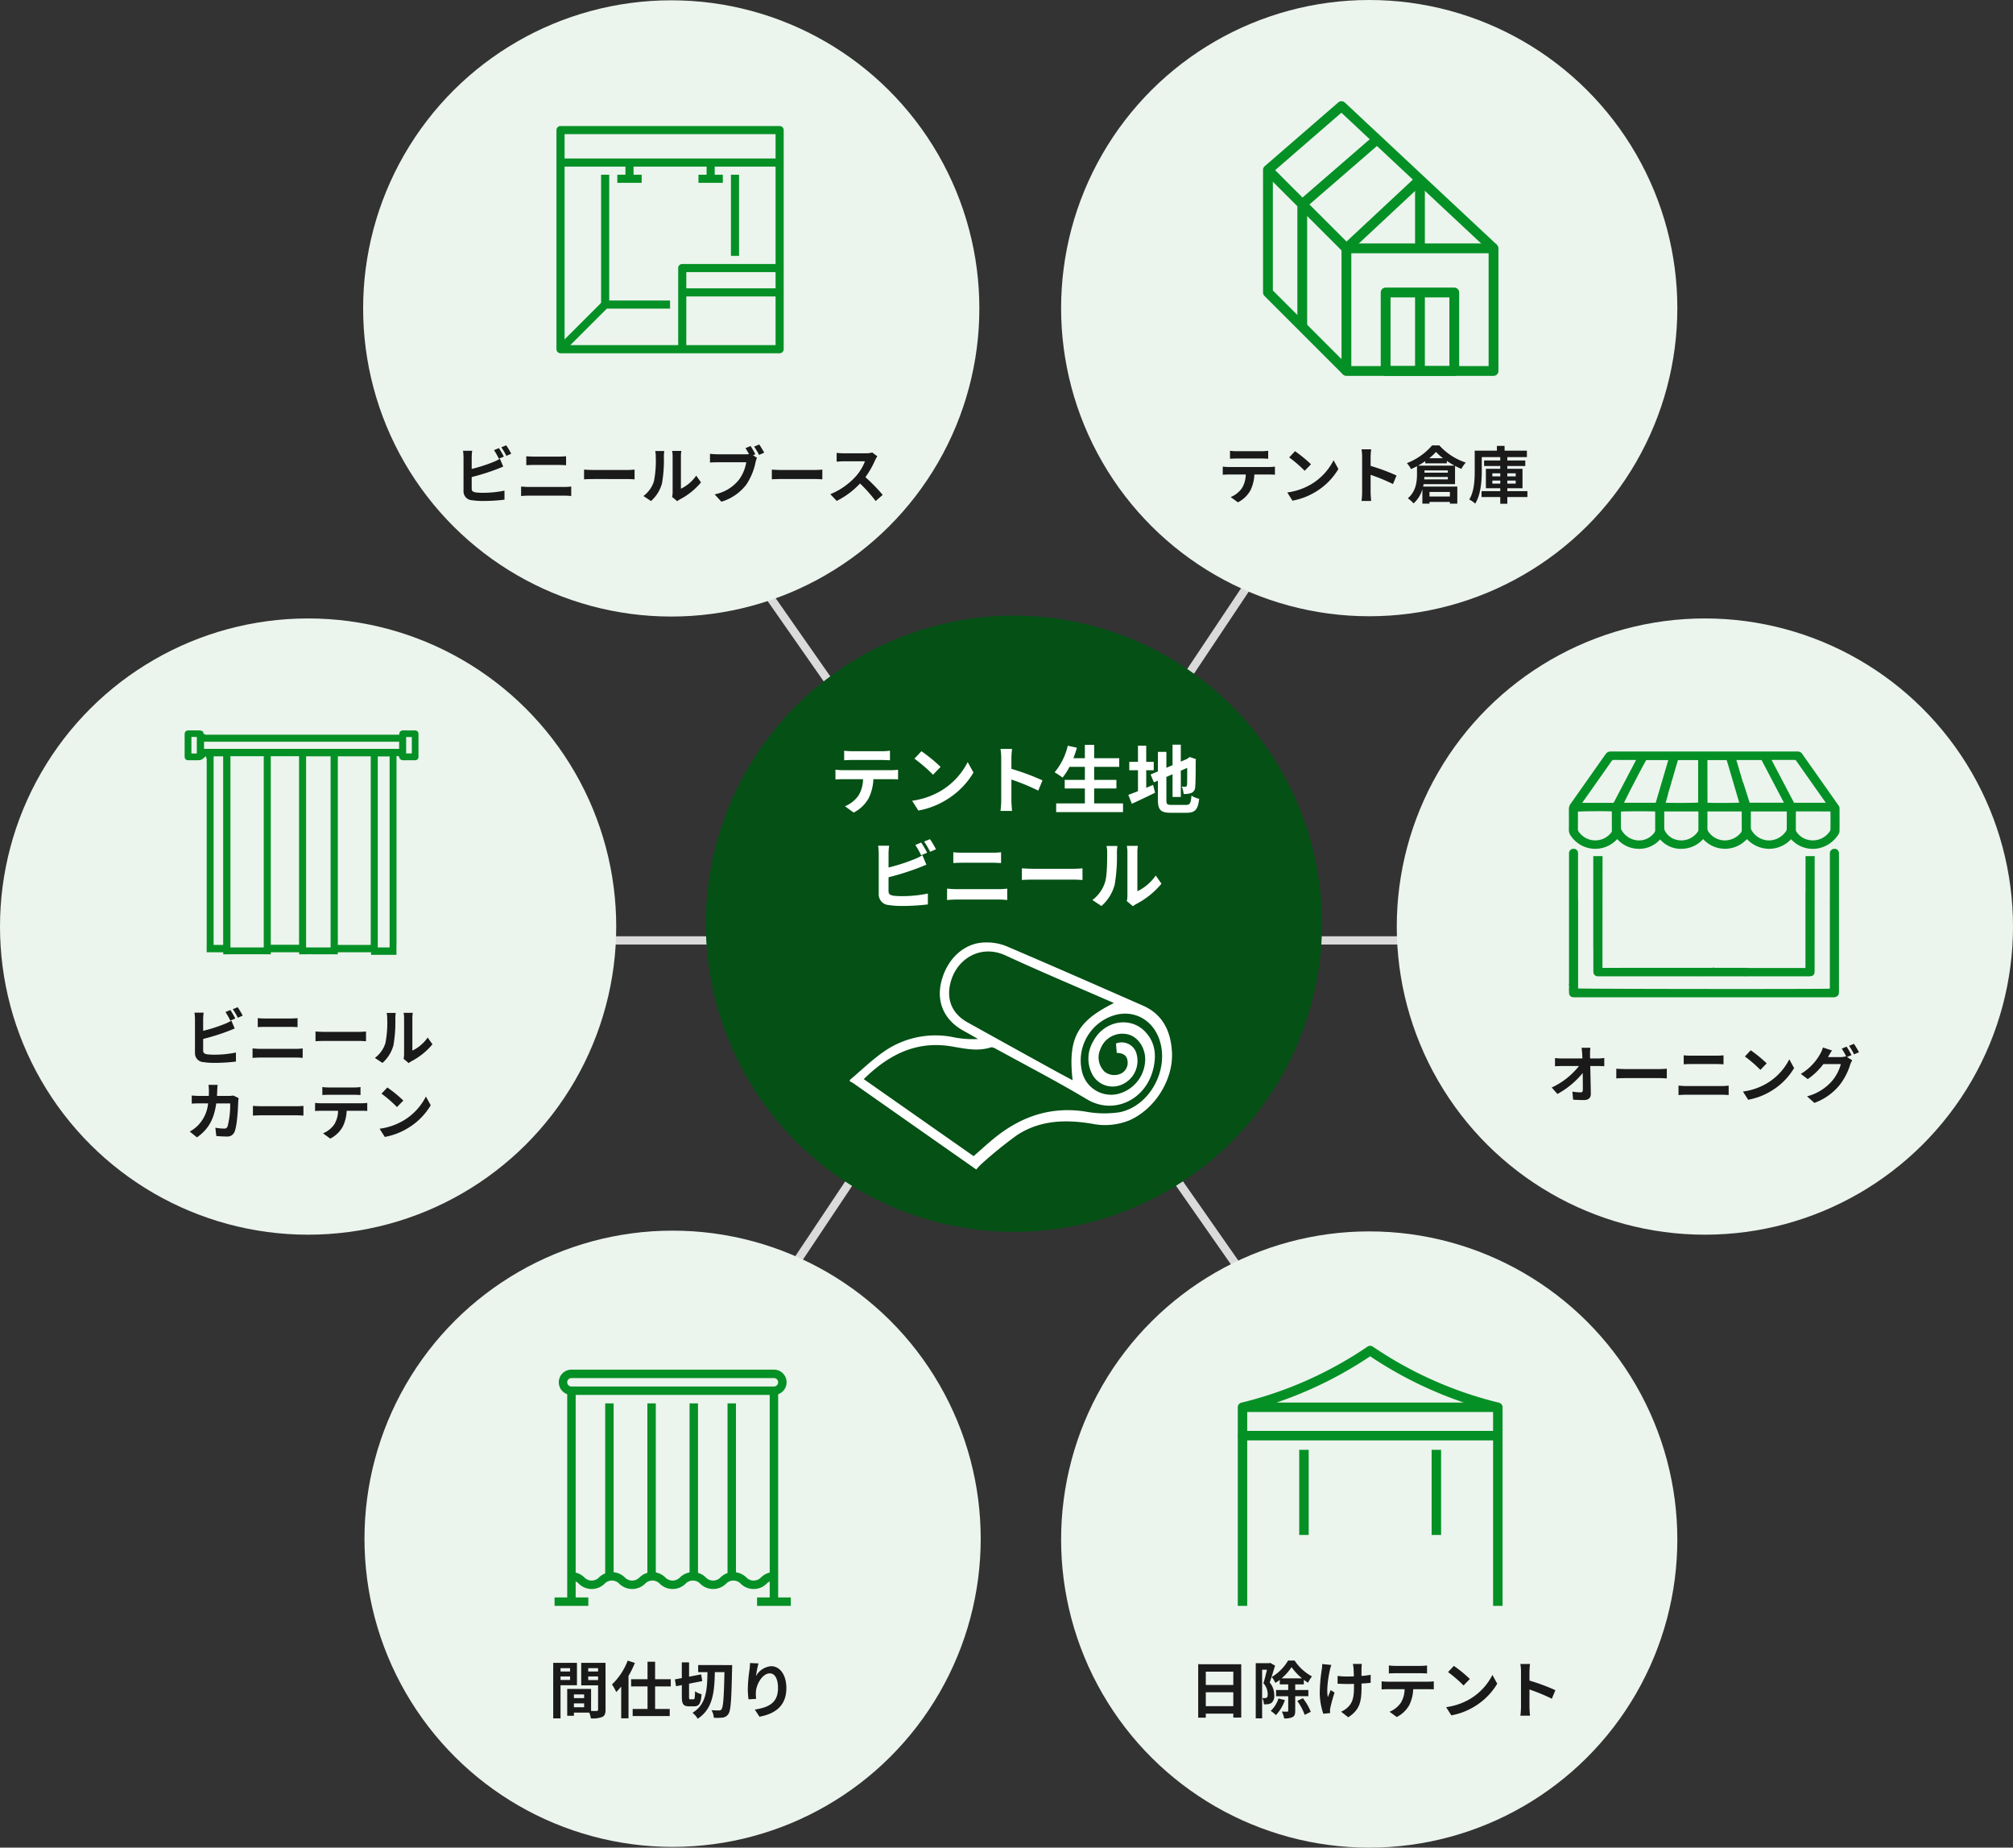 <svg xmlns="http://www.w3.org/2000/svg" width="487.24" height="447.201" viewBox="0 0 487.24 447.201">
  <rect x="0" y="0" width="487.24" height="447.201" fill="#333333" stroke="none"/>
  <g id="Group_1285" data-name="Group 1285" transform="translate(-200.311 -2478.498)">
    <g id="Group_1284" data-name="Group 1284">
      <g id="Group_1282" data-name="Group 1282" transform="translate(-4 11)">
        <line id="Line_743" data-name="Line 743" x2="206.213" transform="translate(346.5 2695.114)" fill="none" stroke="#dbdada" stroke-width="2"/>
        <line id="Line_744" data-name="Line 744" x2="120.139" y2="172" transform="translate(387.5 2607.5)" fill="none" stroke="#dbdada" stroke-width="2"/>
        <line id="Line_745" data-name="Line 745" x1="114.799" y2="172" transform="translate(392.701 2607.5)" fill="none" stroke="#dbdada" stroke-width="2"/>
      </g>
      <circle id="Ellipse_6" data-name="Ellipse 6" cx="74.578" cy="74.578" r="74.578" transform="translate(200.311 2777.34) rotate(-90)" fill="#ecf4ee"/>
      <circle id="Ellipse_11" data-name="Ellipse 11" cx="74.578" cy="74.578" r="74.578" transform="translate(538.395 2777.34) rotate(-90)" fill="#ecf4ee"/>
      <circle id="Ellipse_7" data-name="Ellipse 7" cx="74.578" cy="74.578" r="74.578" transform="translate(288.533 2925.515) rotate(-90)" fill="#ecf4ee"/>
      <circle id="Ellipse_8" data-name="Ellipse 8" cx="74.578" cy="74.578" r="74.578" transform="translate(288.206 2627.726) rotate(-90)" fill="#ecf4ee"/>
      <circle id="Ellipse_9" data-name="Ellipse 9" cx="74.578" cy="74.578" r="74.578" transform="translate(457.149 2925.698) rotate(-90)" fill="#ecf4ee"/>
      <circle id="Ellipse_10" data-name="Ellipse 10" cx="74.578" cy="74.578" r="74.578" transform="translate(457.149 2627.654) rotate(-90)" fill="#ecf4ee"/>
      <circle id="Ellipse_42" data-name="Ellipse 42" cx="74.578" cy="74.578" r="74.578" transform="translate(371.149 2776.654) rotate(-90)" fill="#045015"/>
      <path id="Path_1869" data-name="Path 1869" d="M10.65-9.63c.525,0,1.1.03,1.62.06v-1.935a11.752,11.752,0,0,1-1.62.105H4.62a11.176,11.176,0,0,1-1.59-.105V-9.57c.45-.03,1.08-.06,1.6-.06ZM2.715-7.575c-.465,0-.99-.045-1.44-.09V-5.7c.42-.03,1-.06,1.44-.06H6.84a6.446,6.446,0,0,1-.93,3.315A6.231,6.231,0,0,1,3.195-.3L4.95.975a7.2,7.2,0,0,0,3.015-2.88,9.516,9.516,0,0,0,.96-3.855H12.54c.42,0,.99.015,1.365.045v-1.95a11.542,11.542,0,0,1-1.365.09ZM18.765-11.4l-1.41,1.5A31.188,31.188,0,0,1,21.1-6.66l1.53-1.575A31.5,31.5,0,0,0,18.765-11.4ZM16.89-1.41,18.15.57a16.245,16.245,0,0,0,5.565-2.115,15.95,15.95,0,0,0,5.55-5.55L28.095-9.21a14.223,14.223,0,0,1-5.46,5.835A15.46,15.46,0,0,1,16.89-1.41ZM43.335-5.52a48.991,48.991,0,0,0-6.27-2.325v-2.2a16.312,16.312,0,0,1,.135-1.815H34.86a10.462,10.462,0,0,1,.15,1.815v8.61A16.051,16.051,0,0,1,34.86.645H37.2c-.06-.6-.135-1.65-.135-2.085V-5.685A43.326,43.326,0,0,1,42.48-3.45ZM50.28-8.46h5.235v-.585c.6.405,1.245.8,1.875,1.14H48.54c.6-.33,1.185-.7,1.74-1.08ZM51.255-9.7a12.6,12.6,0,0,0,1.635-1.53A12.346,12.346,0,0,0,54.585-9.7ZM50.1-6.75h5.655v.54H50.1Zm-.06,2.175.045-.585h5.67v.585Zm6.21,3.03v1.11H51.315v-1.11ZM57.5-3.42V-7.845c.51.27,1.035.51,1.53.72a7.568,7.568,0,0,1,1.065-1.53A14.894,14.894,0,0,1,53.7-12.8H51.945a15.509,15.509,0,0,1-6.1,4.29,7.113,7.113,0,0,1,1.005,1.44c.48-.21.96-.45,1.44-.705v1.89c0,1.77-.21,4.185-2.22,5.88A8.284,8.284,0,0,1,47.46,1.23a7.259,7.259,0,0,0,2.13-3.42V1.29h1.725V.87H56.25v.42h1.8V-2.835H49.77c.045-.2.09-.39.12-.585Zm9.03-.135V-4.29h1.92v.735Zm0-2.49h1.92v.735h-1.92Zm5.655,0v.735H70.155v-.735Zm0,2.49H70.155V-4.29H72.18ZM75.015-1.74h-4.86v-.7H73.83v-4.7H70.155v-.675H74.5V-9.15h-4.35v-.825h4.74v-1.56h-5.4V-12.69h-1.86v1.155h-5.37V-6.69c0,2.13-.09,5-1.32,6.975A5.965,5.965,0,0,1,62.37,1.29c1.38-2.145,1.6-5.595,1.6-7.98V-9.975h4.47v.825H64.53v1.335h3.915v.675h-3.48v4.7h3.48v.7h-4.53V-.3h4.53V1.32h1.71V-.3h4.86Z" transform="translate(495 2599.107)" fill="#1a1a1a"/>
      <path id="Path_1870" data-name="Path 1870" d="M10.185-9.42,10.17-10.5a12.83,12.83,0,0,1,.09-1.515H8.13c.075.525.12,1.08.15,1.515q.023.495.045,1.08H3.36a14.359,14.359,0,0,1-1.665-.1V-7.53c.525-.03,1.17-.06,1.71-.06H7.5a18.064,18.064,0,0,1-6.6,5.2L2.28-.825A20.627,20.627,0,0,0,8.4-5.895c.03,1.545.03,3.045.03,4.05,0,.435-.15.63-.525.63a12.741,12.741,0,0,1-2-.18L6.075.555c.855.06,1.7.09,2.61.09,1.14,0,1.695-.555,1.68-1.515-.03-2.025-.09-4.53-.135-6.72h1.935c.4,0,.975.03,1.455.045V-9.54a11.6,11.6,0,0,1-1.56.12ZM16.53-4.59c.555-.045,1.56-.075,2.415-.075H27c.63,0,1.4.06,1.755.075V-6.945c-.39.03-1.065.09-1.755.09H18.945c-.78,0-1.875-.045-2.415-.09ZM31.59-.555c.555-.045,1.29-.09,1.875-.09h8.61a16.294,16.294,0,0,1,1.65.09V-2.85a15.228,15.228,0,0,1-1.65.105h-8.61c-.585,0-1.29-.06-1.875-.105ZM32.85-8.01c.51-.03,1.2-.06,1.77-.06h6.195c.525,0,1.23.045,1.665.06v-2.175c-.42.045-1.065.09-1.665.09H34.6c-.51,0-1.215-.03-1.755-.09ZM49.065-11.4l-1.41,1.5a31.189,31.189,0,0,1,3.75,3.24l1.53-1.575A31.5,31.5,0,0,0,49.065-11.4ZM47.19-1.41,48.45.57a16.244,16.244,0,0,0,5.565-2.115,15.95,15.95,0,0,0,5.55-5.55L58.4-9.21a14.223,14.223,0,0,1-5.46,5.835A15.46,15.46,0,0,1,47.19-1.41Zm26.28-8.82a21.964,21.964,0,0,0-1.185-2.055l-1.185.48a17.4,17.4,0,0,1,1.1,1.935l-.105-.06a4.725,4.725,0,0,1-1.305.18H67.77l.045-.075c.18-.33.57-1.005.93-1.53l-2.2-.72a6.558,6.558,0,0,1-.675,1.575,12.834,12.834,0,0,1-4.68,4.815l1.68,1.26a16.468,16.468,0,0,0,3.78-3.63h4.23a10.611,10.611,0,0,1-2.13,4.08A12,12,0,0,1,62.7-.255l1.77,1.59A13.97,13.97,0,0,0,70.515-2.91,15.138,15.138,0,0,0,73.14-7.92a6.356,6.356,0,0,1,.495-1.065l-1.275-.78Zm-.6-2.25a14.276,14.276,0,0,1,1.2,2.07l1.2-.51a21.416,21.416,0,0,0-1.215-2.04Z" transform="translate(575 2744.107)" fill="#1a1a1a"/>
      <path id="Path_1871" data-name="Path 1871" d="M4.17-1.65V-5.01h6.66v3.36Zm6.66-8.355V-6.78H4.17v-3.225Zm-8.5-1.8V1.125H4.17V.15h6.66V1.1h1.92v-12.9Zm17.445-.33-.255.075H16.26V1.3h1.545V-10.47h1.17c-.24,1.02-.555,2.325-.855,3.27a4.015,4.015,0,0,1,1.035,2.625c0,.42-.06.72-.225.84a.777.777,0,0,1-.42.135c-.2,0-.39,0-.66-.015A3.782,3.782,0,0,1,18.24-2.1a6.413,6.413,0,0,0,.96-.03,2.142,2.142,0,0,0,.87-.315,2.2,2.2,0,0,0,.66-1.92A4.618,4.618,0,0,0,19.635-7.38c.42-1.17.915-2.805,1.3-4.08ZM21.765-3.51a7.159,7.159,0,0,1-1.875,3A10.966,10.966,0,0,1,21.15.51a10.542,10.542,0,0,0,2.175-3.63Zm.75-4.875A13.158,13.158,0,0,0,24.93-11.1a13.682,13.682,0,0,0,2.535,2.715Zm6.48,4.32v-1.5h-3.18V-6.93H27.9v-1.1c.345.255.69.5,1.02.705a8.725,8.725,0,0,1,.945-1.53,11.753,11.753,0,0,1-4.2-3.84H24.09a11.155,11.155,0,0,1-3.96,3.975A6.593,6.593,0,0,1,21-7.29a8.569,8.569,0,0,0,1.08-.735v1.1h2.04v1.365H21.18v1.5h2.94v3.51c0,.165-.06.21-.225.225-.195,0-.75,0-1.32-.015a6.159,6.159,0,0,1,.57,1.65A4.211,4.211,0,0,0,25.17.99c.51-.27.645-.735.645-1.53V-4.065ZM26.31-2.925A13.817,13.817,0,0,1,28.11.45l1.47-.735A13.27,13.27,0,0,0,27.675-3.57Zm6.03-8.925a7.782,7.782,0,0,1-.09,1.29,38.846,38.846,0,0,0-.5,5.925A16.56,16.56,0,0,0,32.61.18L34.275.015C34.26-.2,34.245-.45,34.23-.6a3.472,3.472,0,0,1,.1-.72A37.274,37.274,0,0,1,35.34-4.95L34.4-5.535c-.24.54-.5,1.26-.69,1.71-.39-1.845.135-4.95.5-6.6a11.483,11.483,0,0,1,.345-1.2ZM44.085-9.24a19.434,19.434,0,0,1-2.235.27c0-.81,0-1.575.015-1.9a7.552,7.552,0,0,1,.075-1.005H39.765a6.591,6.591,0,0,1,.165,1.02c.03.4.06,1.17.075,1.995-.57.015-1.14.03-1.68.03a15.6,15.6,0,0,1-2.25-.15v1.89c.735.03,1.65.075,2.3.075.54,0,1.11-.015,1.665-.03v.54c0,2.505-.24,3.825-1.38,5.01a5.774,5.774,0,0,1-1.74,1.185l1.725,1.35C41.6-.855,41.865-3,41.865-6.51v-.615c.84-.045,1.605-.105,2.205-.18ZM56.1-9.63c.525,0,1.1.03,1.62.06v-1.935a11.752,11.752,0,0,1-1.62.105H50.07a11.176,11.176,0,0,1-1.59-.105V-9.57c.45-.03,1.08-.06,1.6-.06ZM48.165-7.575c-.465,0-.99-.045-1.44-.09V-5.7c.42-.03,1-.06,1.44-.06H52.29a6.446,6.446,0,0,1-.93,3.315A6.231,6.231,0,0,1,48.645-.3L50.4.975a7.2,7.2,0,0,0,3.015-2.88,9.516,9.516,0,0,0,.96-3.855H57.99c.42,0,.99.015,1.365.045v-1.95a11.542,11.542,0,0,1-1.365.09ZM64.215-11.4l-1.41,1.5a31.189,31.189,0,0,1,3.75,3.24l1.53-1.575A31.5,31.5,0,0,0,64.215-11.4ZM62.34-1.41,63.6.57a16.245,16.245,0,0,0,5.565-2.115,15.95,15.95,0,0,0,5.55-5.55L73.545-9.21a14.223,14.223,0,0,1-5.46,5.835A15.46,15.46,0,0,1,62.34-1.41ZM88.785-5.52a48.991,48.991,0,0,0-6.27-2.325v-2.2a16.312,16.312,0,0,1,.135-1.815H80.31a10.461,10.461,0,0,1,.15,1.815v8.61A16.05,16.05,0,0,1,80.31.645h2.34c-.06-.6-.135-1.65-.135-2.085V-5.685A43.325,43.325,0,0,1,87.93-3.45Z" transform="translate(488 2893.107)" fill="#1a1a1a"/>
      <path id="Path_1872" data-name="Path 1872" d="M5.295-10.845v.8H2.985v-.8Zm-2.31,2.85V-8.85h2.31v.855ZM6.96-6.72v-5.415H1.215V1.3h1.77V-6.72ZM9.69-7.965V-8.85h2.385v.885Zm2.385-2.88v.8H9.69v-.8Zm-5.85,9.45v-.93H8.7v.93ZM8.7-4.5v.9H6.225v-.9Zm5.175-7.635H7.995V-6.69h4.08V-.825c0,.24-.09.33-.36.33-.195.015-.75.015-1.335,0V-5.82H4.605v6.5h1.62V-.09h3.72a6.6,6.6,0,0,1,.39,1.395A6.481,6.481,0,0,0,13.08.96c.6-.285.8-.81.8-1.77Zm5.37-.54A15.724,15.724,0,0,1,15.435-6.9,11.3,11.3,0,0,1,16.47-5.07,15.065,15.065,0,0,0,17.67-6.4V1.29h1.77V-8.985a24.251,24.251,0,0,0,1.545-3.135ZM29.67-6.435v-1.74H25.875v-4.23h-1.83v4.23H20.07v1.74h3.975v5.46h-3.6V.735h8.97V-.975h-3.54v-5.46Zm4.74,3.12c-.285,0-.315-.09-.315-.69v-3.09l3.2-.63-.27-1.62-2.925.555v-3.465H32.34v3.81l-1.68.315.285,1.65,1.4-.27V-4c0,1.83.345,2.385,1.755,2.385H35.34c1.185,0,1.62-.72,1.785-2.925a4.441,4.441,0,0,1-1.575-.72c-.045,1.59-.09,1.95-.375,1.95ZM36.3-11.6v1.71h2.25c-.06,4.23-.255,7.815-3.63,9.84a4.8,4.8,0,0,1,1.26,1.44c3.69-2.37,4.065-6.51,4.155-11.28H42.66c-.12,6.06-.3,8.46-.705,8.985a.629.629,0,0,1-.585.285c-.345,0-1.05,0-1.83-.06a4.586,4.586,0,0,1,.555,1.83A12.524,12.524,0,0,0,42.27,1.11a1.928,1.928,0,0,0,1.365-.9c.57-.825.72-3.42.87-10.89.015-.24.03-.915.03-.915Zm12.555-.495c-.015.42-.045,1.02-.12,1.56a36.024,36.024,0,0,0-.42,4.755,19.216,19.216,0,0,0,.18,2.475l1.845-.12a8.92,8.92,0,0,1-.075-1.575c.075-1.95,1.605-4.59,3.36-4.59,1.23,0,2,1.275,2,3.57,0,3.6-2.31,4.68-5.61,5.19L51.135.9c3.93-.72,6.51-2.73,6.51-6.93,0-3.27-1.6-5.295-3.675-5.295a4.592,4.592,0,0,0-3.675,2.4A24.253,24.253,0,0,1,50.9-12Z" transform="translate(333 2893.107)" fill="#1a1a1a"/>
      <path id="Path_1868" data-name="Path 1868" d="M12.27-10.095c-.285-.555-.825-1.5-1.2-2.055l-1.185.495a16.618,16.618,0,0,1,1.17,2.07ZM4.485-5.145a51.776,51.776,0,0,0,5.88-1.83c.495-.18,1.17-.465,1.755-.705l-.81-1.9a9.7,9.7,0,0,1-1.635.81A37.829,37.829,0,0,1,4.485-7.11V-9.945a11.447,11.447,0,0,1,.12-1.56H2.385a12.621,12.621,0,0,1,.12,1.56V-1.77A2.142,2.142,0,0,0,4.56.465a16.463,16.463,0,0,0,2.52.18A42.624,42.624,0,0,0,12.42.33V-1.86a25.412,25.412,0,0,1-5.22.525,14.029,14.029,0,0,1-1.74-.09c-.675-.135-.975-.3-.975-.945Zm7.17-7.2a15.9,15.9,0,0,1,1.215,2.07l1.185-.51a18.676,18.676,0,0,0-1.215-2.04ZM16.44-.555c.555-.045,1.29-.09,1.875-.09h8.61a16.294,16.294,0,0,1,1.65.09V-2.85a15.228,15.228,0,0,1-1.65.105h-8.61c-.585,0-1.29-.06-1.875-.105ZM17.7-8.01c.51-.03,1.2-.06,1.77-.06h6.195c.525,0,1.23.045,1.665.06v-2.175c-.42.045-1.065.09-1.665.09h-6.21c-.51,0-1.215-.03-1.755-.09ZM31.68-4.59c.555-.045,1.56-.075,2.415-.075H42.15c.63,0,1.395.06,1.755.075V-6.945c-.39.03-1.065.09-1.755.09H34.095c-.78,0-1.875-.045-2.415-.09ZM47.88.66a8.688,8.688,0,0,0,2.67-4.3,33.1,33.1,0,0,0,.45-6.45,9.567,9.567,0,0,1,.1-1.35H48.9a5.475,5.475,0,0,1,.135,1.365A25.848,25.848,0,0,1,48.6-4.14,7.076,7.076,0,0,1,46.05-.555ZM54.24.7a3.824,3.824,0,0,1,.66-.45,16.516,16.516,0,0,0,5.085-4.1L58.83-5.49a9.5,9.5,0,0,1-3.705,3.165V-10.17a7.617,7.617,0,0,1,.1-1.3H53a6.65,6.65,0,0,1,.12,1.29V-1.44A5.708,5.708,0,0,1,53-.33Zm18.9-11.37a19.784,19.784,0,0,0-1.155-1.98l-1.23.51c.285.435.585.96.84,1.455a6.293,6.293,0,0,1-.705.03H63.945a16.7,16.7,0,0,1-1.785-.12v2.115c.39-.03,1.095-.06,1.785-.06h6.99a9.632,9.632,0,0,1-1.77,4.23A9.858,9.858,0,0,1,63.285-.96L64.92.825a11.871,11.871,0,0,0,6.03-4.14,15.142,15.142,0,0,0,2.25-5.46,7.576,7.576,0,0,1,.33-1.035l-.945-.615Zm-.3-1.845a17.781,17.781,0,0,1,1.2,2.01l1.245-.54c-.285-.525-.825-1.44-1.2-1.98Zm4.29,7.92c.555-.045,1.56-.075,2.415-.075H87.6c.63,0,1.4.06,1.755.075V-6.945c-.39.03-1.065.09-1.755.09H79.545c-.78,0-1.875-.045-2.415-.09Zm24.3-6.495a5.415,5.415,0,0,1-1.56.195H94.59a16.758,16.758,0,0,1-1.77-.1v2.13c.315-.015,1.14-.1,1.77-.1h5.085A11.622,11.622,0,0,1,97.44-5.295a16.994,16.994,0,0,1-6.15,4.3L92.835.63a19.758,19.758,0,0,0,5.64-4.215A34.206,34.206,0,0,1,102.255.66l1.71-1.485a42.169,42.169,0,0,0-4.185-4.29,22.054,22.054,0,0,0,2.355-4.125,7.088,7.088,0,0,1,.525-.93Z" transform="translate(310 2599.107)" fill="#1a1a1a"/>
      <path id="Path_1874" data-name="Path 1874" d="M12.27-10.095c-.285-.555-.825-1.5-1.2-2.055l-1.185.495a16.618,16.618,0,0,1,1.17,2.07ZM4.485-5.145a51.776,51.776,0,0,0,5.88-1.83c.495-.18,1.17-.465,1.755-.705l-.81-1.9a9.7,9.7,0,0,1-1.635.81A37.829,37.829,0,0,1,4.485-7.11V-9.945a11.447,11.447,0,0,1,.12-1.56H2.385a12.621,12.621,0,0,1,.12,1.56V-1.77A2.142,2.142,0,0,0,4.56.465a16.463,16.463,0,0,0,2.52.18A42.624,42.624,0,0,0,12.42.33V-1.86a25.412,25.412,0,0,1-5.22.525,14.029,14.029,0,0,1-1.74-.09c-.675-.135-.975-.3-.975-.945Zm7.17-7.2a15.9,15.9,0,0,1,1.215,2.07l1.185-.51a18.676,18.676,0,0,0-1.215-2.04ZM16.44-.555c.555-.045,1.29-.09,1.875-.09h8.61a16.294,16.294,0,0,1,1.65.09V-2.85a15.228,15.228,0,0,1-1.65.105h-8.61c-.585,0-1.29-.06-1.875-.105ZM17.7-8.01c.51-.03,1.2-.06,1.77-.06h6.195c.525,0,1.23.045,1.665.06v-2.175c-.42.045-1.065.09-1.665.09h-6.21c-.51,0-1.215-.03-1.755-.09ZM31.68-4.59c.555-.045,1.56-.075,2.415-.075H42.15c.63,0,1.395.06,1.755.075V-6.945c-.39.03-1.065.09-1.755.09H34.095c-.78,0-1.875-.045-2.415-.09ZM47.88.66a8.688,8.688,0,0,0,2.67-4.3,33.1,33.1,0,0,0,.45-6.45,9.567,9.567,0,0,1,.1-1.35H48.9a5.475,5.475,0,0,1,.135,1.365A25.848,25.848,0,0,1,48.6-4.14,7.076,7.076,0,0,1,46.05-.555ZM54.24.7a3.824,3.824,0,0,1,.66-.45,16.516,16.516,0,0,0,5.085-4.1L58.83-5.49a9.5,9.5,0,0,1-3.705,3.165V-10.17a7.617,7.617,0,0,1,.1-1.3H53a6.65,6.65,0,0,1,.12,1.29V-1.44A5.708,5.708,0,0,1,53-.33ZM11.79,8.55a7.323,7.323,0,0,1-1.14.1H7.83c.03-.435.045-.885.06-1.35.015-.36.045-.99.09-1.335H5.775A11.1,11.1,0,0,1,5.88,7.35c0,.45-.015.885-.03,1.3H3.7c-.57,0-1.35-.045-1.98-.1v1.965c.645-.06,1.47-.06,1.98-.06h1.98A8.821,8.821,0,0,1,3.21,15.8a8.6,8.6,0,0,1-1.965,1.47l1.74,1.41c2.685-1.9,4.11-4.26,4.665-8.22h3.375a20.529,20.529,0,0,1-.63,5.565.8.8,0,0,1-.855.525,12.415,12.415,0,0,1-2.1-.21l.225,2.01c.735.06,1.635.12,2.49.12A1.847,1.847,0,0,0,12.09,17.31c.645-1.53.825-5.715.885-7.335a6.484,6.484,0,0,1,.1-.795Zm4.74,4.86c.555-.045,1.56-.075,2.415-.075H27c.63,0,1.4.06,1.755.075V11.055c-.39.03-1.065.09-1.755.09H18.945c-.78,0-1.875-.045-2.415-.09ZM40.95,8.37c.525,0,1.1.03,1.62.06V6.495a11.752,11.752,0,0,1-1.62.105H34.92a11.176,11.176,0,0,1-1.59-.105V8.43c.45-.03,1.08-.06,1.6-.06Zm-7.935,2.055c-.465,0-.99-.045-1.44-.09V12.3c.42-.03,1-.06,1.44-.06H37.14a6.446,6.446,0,0,1-.93,3.315A6.231,6.231,0,0,1,33.495,17.7l1.755,1.275a7.2,7.2,0,0,0,3.015-2.88,9.516,9.516,0,0,0,.96-3.855H42.84c.42,0,.99.015,1.365.045v-1.95a11.542,11.542,0,0,1-1.365.09ZM49.065,6.6l-1.41,1.5a31.189,31.189,0,0,1,3.75,3.24l1.53-1.575A31.5,31.5,0,0,0,49.065,6.6ZM47.19,16.59l1.26,1.98a16.244,16.244,0,0,0,5.565-2.115,15.95,15.95,0,0,0,5.55-5.55L58.4,8.79a14.223,14.223,0,0,1-5.46,5.835A15.46,15.46,0,0,1,47.19,16.59Z" transform="translate(245 2735.107)" fill="#1a1a1a"/>
      <g id="Group_1274" data-name="Group 1274" transform="translate(160.024 2361)">
        <path id="Path_1849" data-name="Path 1849" d="M398.8,203.049h-35.61A1.187,1.187,0,0,1,362,201.862V172.187A1.187,1.187,0,0,1,363.187,171H398.8a1.187,1.187,0,0,1,1.187,1.187v29.675A1.187,1.187,0,0,1,398.8,203.049Zm-34.423-2.374H397.61v-27.3H364.374Z" transform="translate(2.992 5.423)" fill="#059025"/>
        <path id="Path_1850" data-name="Path 1850" d="M387.805,201.366H371.187A1.187,1.187,0,0,1,370,200.179V181.187A1.187,1.187,0,0,1,371.187,180h16.618a1.187,1.187,0,0,1,1.187,1.187v18.992A1.187,1.187,0,0,1,387.805,201.366Zm-15.431-2.374h14.244V182.374H372.374Z" transform="translate(4.488 7.106)" fill="#059025"/>
        <path id="Path_1851" data-name="Path 1851" d="M365.34,208.124l-18.992-18.992a1.184,1.184,0,0,1-.348-.839V158.618a1.189,1.189,0,0,1,.41-.9l17.805-15.431a1.187,1.187,0,0,1,1.589.031l36.8,34.423-1.624,1.733-36.015-33.693-16.588,14.377V187.8l18.644,18.644Z" transform="translate(0)" fill="#059025"/>
        <path id="Path_1852" data-name="Path 1852" d="M393,172" transform="translate(8.789 5.61)" fill="#059025" stroke="#424242" stroke-linejoin="round" stroke-width="2"/>
        <rect id="Rectangle_13902" data-name="Rectangle 13902" width="24.355" height="2.374" transform="translate(365.371 176.745) rotate(-43.041)" fill="#059025"/>
        <rect id="Rectangle_13903" data-name="Rectangle 13903" width="2.374" height="26.859" transform="translate(346.348 159.457) rotate(-45)" fill="#059025"/>
        <rect id="Rectangle_13904" data-name="Rectangle 13904" width="2.374" height="18.992" transform="translate(382.797 188.293)" fill="#059025"/>
        <rect id="Rectangle_13905" data-name="Rectangle 13905" width="2.374" height="15.431" transform="translate(382.797 162.179)" fill="#059025"/>
        <path id="Path_1853" data-name="Path 1853" d="M355.374,195.247H353V165.572a1.189,1.189,0,0,1,.41-.9l17.805-15.431,1.555,1.795-17.4,15.076Z" transform="translate(1.309 1.355)" fill="#059025"/>
      </g>
      <g id="Group_1278" data-name="Group 1278" transform="translate(407.57 2184.174)">
        <g id="Group_1275" data-name="Group 1275" transform="translate(172.477 476.208)">
          <path id="Path_1854" data-name="Path 1854" d="M237.974,489.8q-3.639-5.183-7.291-10.357c-.52-.738-1.047-1.47-1.556-2.215a1.083,1.083,0,0,0-.969-.513c-.211,0-.422,0-.633,0H184.96c-.653,0-1.306.015-1.958,0a1.259,1.259,0,0,0-1.155.606q-4.2,5.987-8.424,11.957a2.021,2.021,0,0,0-.387,1.232c.013,1.651.018,3.3,0,4.953a2.1,2.1,0,0,0,.38,1.235,6.911,6.911,0,0,0,10.617,1.152c.159-.154.316-.31.5-.488a6.725,6.725,0,0,0,5.2,2.458,6.5,6.5,0,0,0,5.181-2.391,6.393,6.393,0,0,0,5.191,2.392,6.992,6.992,0,0,0,5.227-2.474c.145.17.238.294.345.4a6.7,6.7,0,0,0,5.76,2.013,6.835,6.835,0,0,0,4.063-1.977l.436-.418a7.038,7.038,0,0,0,10.635.047c.383.345.745.719,1.154,1.031a6.967,6.967,0,0,0,10.2-2.1,1.3,1.3,0,0,0,.177-.651c.014-1.824.01-3.648,0-5.472A.765.765,0,0,0,237.974,489.8Zm-31.861-5.481v-5.981h5.026a5.316,5.316,0,0,1,.218.638,1.017,1.017,0,0,0,.09.255l2.895,9.843c-1.259.1-7.328.127-8.209.025v-4.773Zm-9.614,2.832c.077-.3.163-.6.217-.919l.227-.771.017.021.386-1.294c-.012,0-.021.006-.031.008l.228-.776a.569.569,0,0,0,.053-.115c.121-.4.223-.814.349-1.216.037-.117.068-.233.093-.348l1-3.406h5.29v10.715c-.817.123-7.642.154-8.374.032C196.138,488.433,196.334,487.795,196.5,487.148Zm.681-8.82-3.174,10.793h-8.185c.069-.4,5.114-10.119,5.6-10.794Zm-13.941,17.929a5.1,5.1,0,0,1-8.147-.112,1.452,1.452,0,0,1-.327-.947c.021-1.3.008-2.607.008-3.91v-.445c.443-.135,7.332-.187,8.63-.068.013.141.031.252.031.363,0,1.495,0,2.99.011,4.485A.936.936,0,0,1,183.239,496.257Zm.727-7.478a.569.569,0,0,1-.567.373c-2.494-.012-4.988-.008-7.482-.01-.057,0-.113-.016-.269-.038.136-.215.228-.376.334-.526q3.464-4.915,6.922-9.835a.938.938,0,0,1,.893-.453c1.669.023,3.338.01,5.007.01h.57a2.533,2.533,0,0,1-.124.389Q186.609,483.734,183.966,488.779Zm9.659,7.556a4.946,4.946,0,0,1-8.34-.884.864.864,0,0,1-.1-.38c-.006-1.38,0-2.761,0-4.141a.33.33,0,0,1,.037-.105c.421-.111,8.023-.133,8.674-.019.011.159.03.326.03.494,0,1.381-.008,2.762.008,4.142A1.346,1.346,0,0,1,193.625,496.335Zm10.631-.4a5.073,5.073,0,0,1-5.761,2.057,4.459,4.459,0,0,1-2.655-2.245,1.355,1.355,0,0,1-.168-.6c-.014-1.362-.008-2.725,0-4.087a2.07,2.07,0,0,1,.048-.3h8.632c.014.164.039.328.039.492.005,1.4.01,2.8,0,4.2A.865.865,0,0,1,204.256,495.938Zm10.325.394a5.093,5.093,0,0,1-8.074-.172,1.778,1.778,0,0,1-.4-1.161c.029-1.208.01-2.416.01-3.625v-.6h8.732c.011.2.029.367.03.535,0,1.4-.007,2.8.008,4.2A1.164,1.164,0,0,1,214.581,496.331Zm1.822-7.221-1.572-4.908-.062-.007-.335-1.141c-.086-.351-.189-.7-.31-1.055l-1.081-3.677h6.545l5.657,10.788Zm9.364,6.107a1.12,1.12,0,0,1-.156.592,5.1,5.1,0,0,1-8.82-.217,1.16,1.16,0,0,1-.16-.536c-.013-1.342-.006-2.683,0-4.025a2.039,2.039,0,0,1,.038-.261h9.088c.01.143.026.254.026.364C225.778,492.5,225.782,493.857,225.767,495.218Zm-4.248-16.883c.2-.016.325-.033.449-.033,1.8,0,3.607,0,5.411-.006a.707.707,0,0,1,.669.325q3.584,5.114,7.19,10.212c.043.061.075.13.163.285h-8.227Zm14.838,16.856a1.208,1.208,0,0,1-.147.649,5.16,5.16,0,0,1-6.316,2,4.764,4.764,0,0,1-2.157-1.752,1.114,1.114,0,0,1-.217-.57c-.014-1.515,0-3.03,0-4.545a1.228,1.228,0,0,1,.048-.216h8.761c.01.206.027.392.027.579C236.364,492.622,236.369,493.906,236.356,495.191Z" transform="translate(-172.805 -476.479)" fill="#059025"/>
          <path id="Path_1855" data-name="Path 1855" d="M231.578,499.781a7.04,7.04,0,0,1-4.27-1.433,10.619,10.619,0,0,1-.812-.713l-.19-.178a7.229,7.229,0,0,1-5.283,2.311h-.043a7.376,7.376,0,0,1-5.334-2.353l-.267.256a7.148,7.148,0,0,1-10.143-.041c-.065-.065-.125-.136-.194-.218a7.089,7.089,0,0,1-5.215,2.358,6.6,6.6,0,0,1-5.2-2.275,6.751,6.751,0,0,1-5.181,2.274,6.956,6.956,0,0,1-5.2-2.355c-.113.112-.22.217-.328.321a7.139,7.139,0,0,1-10.965-1.192,2.32,2.32,0,0,1-.418-1.363c.019-1.433.02-2.959,0-4.949a2.252,2.252,0,0,1,.429-1.365q4.218-5.974,8.424-11.957a1.5,1.5,0,0,1,1.348-.7c.452.013.9.01,1.357.007l.594,0h42.787c.136,0,.272,0,.409,0a1.3,1.3,0,0,1,1.16.612c.368.538.745,1.07,1.122,1.6l1.616,2.291q3.056,4.336,6.107,8.676h0a.983.983,0,0,1,.162.544c.007,1.617.011,3.532,0,5.475a1.53,1.53,0,0,1-.213.772,7.469,7.469,0,0,1-4.992,3.483A7.143,7.143,0,0,1,231.578,499.781Zm-5.3-2.968.17.153c.123.111.244.223.364.337a10.317,10.317,0,0,0,.777.682,6.614,6.614,0,0,0,5.178,1.234,7.02,7.02,0,0,0,4.686-3.277,1.069,1.069,0,0,0,.142-.532c.015-1.941.01-3.854,0-5.469a.538.538,0,0,0-.079-.283q-3.048-4.341-6.106-8.675l-1.616-2.289c-.378-.534-.757-1.068-1.126-1.609a.849.849,0,0,0-.777-.413c-.139,0-.277,0-.416,0h-.22l-43.156,0c-.458,0-.915.006-1.373-.007a1.037,1.037,0,0,0-.961.509q-4.2,5.988-8.425,11.958a1.793,1.793,0,0,0-.345,1.1c.016,1.992.016,3.522,0,4.958a1.858,1.858,0,0,0,.342,1.1,6.682,6.682,0,0,0,10.267,1.114c.107-.1.212-.207.325-.318l.345-.339.159.184a6.463,6.463,0,0,0,5.027,2.379A6.377,6.377,0,0,0,194.462,497l.176-.2.171.205a6.122,6.122,0,0,0,4.96,2.31h.054a6.734,6.734,0,0,0,5.061-2.4l.175-.189.3.357c.073.088.132.16.2.227a6.5,6.5,0,0,0,5.572,1.948,6.569,6.569,0,0,0,3.93-1.915l.609-.583.158.179a6.923,6.923,0,0,0,5.153,2.374h.04a6.8,6.8,0,0,0,5.1-2.329ZM199.784,498.2a5.414,5.414,0,0,1-1.629-.256,4.68,4.68,0,0,1-2.788-2.354,1.571,1.571,0,0,1-.2-.7c-.012-1.184-.009-2.367-.006-3.55v-.54a1.2,1.2,0,0,1,.031-.234l.051-.295h9.037l.032.361a3.5,3.5,0,0,1,.026.358v.137c0,1.357.008,2.712,0,4.069a1.1,1.1,0,0,1-.176.61h0A5.394,5.394,0,0,1,199.784,498.2Zm-4.152-7.474a.457.457,0,0,0-.007.074v.54c0,1.182-.006,2.363.006,3.544a1.129,1.129,0,0,0,.141.49,4.239,4.239,0,0,0,2.522,2.134,4.828,4.828,0,0,0,5.508-1.974h0a.637.637,0,0,0,.089-.344c.008-1.355,0-2.709,0-4.065v-.136c0-.088-.009-.176-.018-.264Zm25.362,7.473c-.073,0-.145,0-.218,0a5.38,5.38,0,0,1-4.456-2.757,1.4,1.4,0,0,1-.19-.647c-.01-1.106-.008-2.211-.005-3.317v-.71a1.114,1.114,0,0,1,.024-.195l.047-.294h9.5l.027.338c.009.092.016.173.016.254v.653c0,1.144,0,2.288-.012,3.432h0a1.376,1.376,0,0,1-.2.718A5.486,5.486,0,0,1,220.994,498.2Zm-4.408-7.468a.265.265,0,0,0,0,.033v.709c0,1.1,0,2.208.005,3.312a.943.943,0,0,0,.13.425,4.928,4.928,0,0,0,4.078,2.527,5.026,5.026,0,0,0,4.355-2.326.9.9,0,0,0,.117-.465c.013-1.142.012-2.284.012-3.426v-.654c0-.044,0-.089-.007-.135Zm-27.053,7.466c-.157,0-.315-.007-.474-.021a5.339,5.339,0,0,1-4.247-2.888,1.087,1.087,0,0,1-.126-.485c-.006-1.319,0-2.637,0-3.955v-.188a.382.382,0,0,1,.045-.169l.045-.1.117-.061c.465-.123,8.089-.143,8.772-.022l.177.031.022.325c.01.119.02.241.02.363V492.4c0,.921,0,1.844.008,2.765a1.578,1.578,0,0,1-.358,1.036l-.18-.141.18.141A5.018,5.018,0,0,1,189.533,498.195Zm-4.391-7.436v.088c0,1.317-.005,2.634,0,3.952a.643.643,0,0,0,.074.276,4.884,4.884,0,0,0,3.884,2.644,4.562,4.562,0,0,0,4.072-1.8,1.114,1.114,0,0,0,.262-.75c-.011-.923-.01-1.847-.008-2.772v-1.372c0-.1-.007-.192-.015-.287C192.208,490.665,186.192,490.675,185.142,490.759Zm46.455,7.434a5.461,5.461,0,0,1-2.06-.412,4.989,4.989,0,0,1-2.26-1.834,1.35,1.35,0,0,1-.257-.7c-.011-1.248-.005-2.5,0-3.746l0-.8a.657.657,0,0,1,.031-.177l.064-.267h9.161l.022.4c.008.138.016.271.017.4v.6c0,1.084,0,2.169-.007,3.252a1.357,1.357,0,0,1-.187.778A5.524,5.524,0,0,1,231.6,498.193Zm-4.115-7.478,0,.791c-.006,1.246-.012,2.493,0,3.739a.883.883,0,0,0,.176.442,4.538,4.538,0,0,0,2.055,1.671,4.949,4.949,0,0,0,6.043-1.92.99.99,0,0,0,.1-.52h0c.011-1.083.009-2.165.007-3.247v-.6c0-.115-.007-.23-.014-.351Zm-17.191,7.476c-.062,0-.123,0-.185,0a5.285,5.285,0,0,1-4.054-2.164,1.989,1.989,0,0,1-.441-1.3c.021-.861.017-1.738.013-2.586q0-.516,0-1.033v-.833H214.8l.025.4c.009.126.017.242.017.358v1.349c0,.949,0,1.9.008,2.848a1.386,1.386,0,0,1-.365.979h0A5.544,5.544,0,0,1,210.29,498.192Zm-4.213-7.464v.376q0,.516,0,1.031c0,.851.008,1.731-.013,2.6a1.541,1.541,0,0,0,.351,1.02,4.832,4.832,0,0,0,3.7,1.98,5.083,5.083,0,0,0,4.015-1.821.933.933,0,0,0,.254-.675c-.01-.952-.009-1.9-.008-2.854v-1.347c0-.1-.007-.2-.015-.307Zm-27.141,7.461h-.073a5.365,5.365,0,0,1-4.226-2.176,1.667,1.667,0,0,1-.373-1.088c.016-.943.013-1.887.01-2.831l0-1.689.162-.05c.526-.16,7.485-.19,8.718-.077l.19.017.03.318a2.336,2.336,0,0,1,.019.255l0,1.625q0,1.43.008,2.859a1.156,1.156,0,0,1-.257.777h0A5.366,5.366,0,0,1,178.937,498.188Zm-4.206-7.418,0,1.322c0,.946.005,1.893-.011,2.839a1.222,1.222,0,0,0,.281.806,4.911,4.911,0,0,0,3.867,1.994h.066a4.911,4.911,0,0,0,3.853-1.888.712.712,0,0,0,.157-.489q-.008-1.431-.008-2.861l0-1.625c0-.048,0-.1-.01-.15C181.286,490.615,175.8,490.675,174.73,490.771Zm34.354-1.654c-1.506,0-2.854-.02-3.249-.065l-.2-.024-.02-11.192h5.417l.053.152c.022.063.046.125.07.187a3.212,3.212,0,0,1,.156.479.748.748,0,0,0,.069.2l2.991,10.154-.28.022C213.409,489.081,211.1,489.117,209.084,489.117Zm-2.994-.5c1.249.074,6.067.058,7.681-.024l-2.814-9.569a.952.952,0,0,1-.094-.271,2.776,2.776,0,0,0-.135-.409l-.019-.048H206.07Zm-6.914.5c-1.677,0-3.207-.025-3.531-.079l-.252-.042.241-.84c.129-.443.258-.885.372-1.33h0l.048-.184c.061-.234.124-.475.165-.717l.354-1.209.019.022.158-.528-.029,0,.351-1.174a.41.41,0,0,0,.033-.069c.052-.174.1-.349.149-.525.064-.232.128-.464.2-.694.035-.111.064-.219.088-.328l1.054-3.586h5.689v11.14l-.195.029C203.619,489.073,201.282,489.112,199.176,489.112Zm-3.2-.506c1.343.08,6.6.058,7.85-.037V478.29h-4.89l-.953,3.241c-.022.107-.055.228-.094.352-.07.224-.133.451-.2.678-.049.179-.1.357-.152.535a.739.739,0,0,1-.06.139l-.143.488.029,0-.589,1.973-.016-.02-.1.342c-.039.235-.1.487-.168.729l-.048.182c-.115.45-.245.9-.376,1.345Zm-12.846.5h-.007c-1.809-.009-3.618-.009-5.427-.009h-2.054a1.035,1.035,0,0,1-.164-.019l-.487-.071.313-.5c.077-.125.143-.233.216-.336l1.852-2.627q2.54-3.6,5.069-7.207a1.159,1.159,0,0,1,1.084-.551c1.231.017,2.463.014,3.7.011l2.189,0-.092.3c-.016.049-.028.1-.039.139a1.359,1.359,0,0,1-.1.287l-2.1,4.006q-1.593,3.041-3.185,6.084h0A.8.8,0,0,1,183.133,489.109Zm-7.37-.467H177.7c1.81,0,3.619,0,5.429.009.182,0,.259-.051.364-.251q1.59-3.044,3.186-6.085l2.1-4a.582.582,0,0,0,.023-.055l-1.575,0c-1.234,0-2.469.005-3.7-.011a.71.71,0,0,0-.7.355q-2.524,3.612-5.07,7.209l-1.852,2.627C175.851,488.5,175.808,488.57,175.763,488.643Zm18.142.436h-8.627l.047-.267c.092-.533,5.308-10.428,5.637-10.888l.068-.1h6.184Zm-8.016-.457h7.674l3.04-10.336h-5.332C190.594,479.381,186.631,487,185.889,488.622Zm49.633.452h-8.759l-5.88-11.212.526-.042c.112-.01.2-.018.287-.018h1.7q1.856,0,3.712-.006a.949.949,0,0,1,.857.423q2.661,3.8,5.337,7.584l1.852,2.627a1.79,1.79,0,0,1,.1.168Zm-8.483-.457h7.686l-1.8-2.551q-2.672-3.79-5.338-7.585a.465.465,0,0,0-.481-.229q-1.857.01-3.715.006h-1.7l-.088,0Zm-1.69.452h-9.385l-1.583-4.932-.1-.148-.335-1.141c-.089-.361-.189-.7-.307-1.045l-1.171-3.979h6.988Zm-9.051-.457h8.3l-5.418-10.331h-6.1l1,3.384c.12.349.223.7.313,1.064l.291.99.059.009Z" transform="translate(-172.534 -476.208)" fill="#059025"/>
        </g>
        <g id="Group_1276" data-name="Group 1276" transform="translate(178.39 501.54)">
          <path id="Path_1856" data-name="Path 1856" d="M187.735,554.15h.019V532.131H185.97V554.15h.018q0,2.64,0,5.28a4.462,4.462,0,0,0,.017.575.784.784,0,0,0,.7.731,2.551,2.551,0,0,0,.458.026q7.19,0,14.381,0v0h9.444a.722.722,0,0,0,.271,0H214.6c.082,0,.165,0,.247,0h7.382c.038,0,.072.008.112.008,3.3-.02,6.6-.011,9.907-.011,1.92,0,3.84,0,5.76,0,.8,0,1.074-.262,1.075-1.01q0-2.8,0-5.6h.01V532.131h-1.753v3.861c0,.1,0,.2,0,.3v1.442c0,.078,0,.155,0,.234v1.6a.8.8,0,0,0,0,.2v.952l-.015.007V559.2H222.743v-.04h-7.948l-.005-.02c-.01.006-.016.014-.026.02H201.54v.014H187.735v-.782Q187.735,556.271,187.735,554.15Z" transform="translate(-185.741 -531.902)" fill="#059025"/>
          <path id="Path_1857" data-name="Path 1857" d="M210.829,560.737a.7.7,0,0,1-.14-.013l-9.649,0q-7.076,0-14.152,0a2.847,2.847,0,0,1-.5-.029,1.009,1.009,0,0,1-.883-.927,3.616,3.616,0,0,1-.019-.494l0-5.163-.018-.228V531.631h2.241l-.02,27.045,26.728-.015.213-.152.054.152H222.7v.04h14.128V540.322l.015-.009v-.819a.91.91,0,0,1,0-.228l0-1.568c0-.075,0-.158,0-.241v-1.434c0-.1,0-.2,0-.31v-4.082h2.21l-.013,27.85c0,.876-.378,1.235-1.3,1.238q-2.033.007-4.066,0l-4.086,0c-2.5,0-5.01,0-7.514.012a.821.821,0,0,1-.09-.005l-7.406,0c-.079,0-.166,0-.251,0h-3.34A.961.961,0,0,1,210.829,560.737Zm-9.332-.47,9.271.007a.553.553,0,0,0,.184,0l3.376,0c.082,0,.162,0,.241,0l7.46.005c2.545-.012,5.051-.011,7.556-.009l4.086,0q2.033,0,4.065,0c.673,0,.847-.163.847-.781l.013-27.393h-1.3v3.633c0,.1,0,.2,0,.292v1.452c0,.081,0,.153,0,.226V539.3a.768.768,0,0,0,0,.171v1.117l-.015.007v18.563H222.243v-.04l-35.008.015.02-27.045h-1.327v21.563l.018.228,0,5.393a3.186,3.186,0,0,0,.016.433.558.558,0,0,0,.511.535,2.138,2.138,0,0,0,.4.022q7.222,0,14.4,0Z" transform="translate(-185.47 -531.631)" fill="#059025"/>
        </g>
        <g id="Group_1277" data-name="Group 1277" transform="translate(172.43 499.769)">
          <path id="Path_1858" data-name="Path 1858" d="M237.985,559.579c0-.138,0-.275,0-.413,0-.01,0-.016,0-.026v-1.979c0-.016,0-.033,0-.049a1.47,1.47,0,0,0,0-.277v-3.16c0-.019,0-.036,0-.055q0-5.908,0-11.818v-1.212h0q0-5.435,0-10.871c0-.211.009-.423-.006-.633a.8.8,0,0,0-.842-.829.828.828,0,0,0-.891.846c-.011.153,0,.307,0,.461v11.026h-.007v21.161l-.037.346c-.913.119-60.284.076-61.344-.051v-21.4h-.021V529.556c0-.154.006-.308,0-.461a.8.8,0,0,0-.829-.837.826.826,0,0,0-.9.838c-.009.115,0,.23,0,.346q0,13.249,0,26.5c0,.009,0,.019,0,.028v4.94l-.02,0c.005.017.013.034.02.051v.74a3.687,3.687,0,0,0,0,.8v.161h.009c0,.066,0,.133,0,.2a.781.781,0,0,0,.766.845,5.1,5.1,0,0,0,.69.022h62.028a2.318,2.318,0,0,0,.629-.031,1.452,1.452,0,0,0,.585-.322,2.274,2.274,0,0,0,.177-1.281Z" transform="translate(-172.78 -528.029)" fill="#059025"/>
          <path id="Path_1859" data-name="Path 1859" d="M236.55,563.7c-.054,0-.108,0-.161,0l-.144,0q-31.014,0-62.029,0h-.124a3.872,3.872,0,0,1-.6-.025,1,1,0,0,1-.964-1.041h0l-.014-.448a3.534,3.534,0,0,1,.007-.779l-.011-.685-.081-.246.089-.017V555.7q0-13.291,0-26.526v-.1c0-.09,0-.179,0-.267a1.054,1.054,0,0,1,1.132-1.049,1.021,1.021,0,0,1,1.051,1.053c.007.114.005.229,0,.344v10.993l.02.229V561.56c3.844.125,57.266.171,60.909.051l.016-.153V540.091h.007V529.166c0-.117,0-.234.005-.351a1.066,1.066,0,0,1,1.123-1.058,1.026,1.026,0,0,1,1.067,1.041c.011.159.01.319.008.479v.171l0,15.038q0,4.432,0,8.863l0,3.214a1.581,1.581,0,0,1,0,.3v2.009c0,.135,0,.238,0,.34v2.618c.036.327.026,1.185-.247,1.446a1.667,1.667,0,0,1-.679.377A1.373,1.373,0,0,1,236.55,563.7Zm-.306-.463.158,0a1.418,1.418,0,0,0,.407-.026,1.213,1.213,0,0,0,.49-.267,2.406,2.406,0,0,0,.108-1.091v-2.641c0-.107,0-.215,0-.323l0-2,0-.068a1.285,1.285,0,0,0,0-.234V553.4l.231-.055h-.229q0-4.431,0-8.863V529.272c0-.147,0-.294-.007-.441a.578.578,0,0,0-.618-.616h-.017a.6.6,0,0,0-.642.635c-.008.1-.006.207,0,.309v.134l-.007,32.187-.057.55-.179.023c-.821.107-60.5.057-61.4-.052l-.2-.024-.019-32.828c0-.1,0-.209,0-.313a.574.574,0,0,0-.607-.622.6.6,0,0,0-.665.627c-.005.075,0,.151,0,.226v.1q0,13.248,0,26.5v5.764a3.3,3.3,0,0,0-.005.713l.014.241c0,.071,0,.142,0,.212-.006.365.175.56.569.615a3.585,3.585,0,0,0,.531.021h.127Q205.229,563.235,236.244,563.233Z" transform="translate(-172.43 -527.758)" fill="#059025"/>
        </g>
      </g>
      <g id="Group_1279" data-name="Group 1279" transform="translate(357.908 2762.234)">
        <path id="Path_1860" data-name="Path 1860" d="M204.947,64.89h-61.8A1.145,1.145,0,0,1,142,63.745V56.878a1.146,1.146,0,0,1,.889-1.116A93.5,93.5,0,0,0,173.372,42.22a1.147,1.147,0,0,1,1.348,0,93.619,93.619,0,0,0,30.46,13.539,1.143,1.143,0,0,1,.912,1.12v6.867A1.145,1.145,0,0,1,204.947,64.89ZM144.289,62.6H203.8V58.023H144.289Zm7.094-6.867h45.326a96.246,96.246,0,0,1-22.663-11.19A96.246,96.246,0,0,1,151.383,55.734Z" transform="translate(0 0)" fill="#059025"/>
        <rect id="Rectangle_13906" data-name="Rectangle 13906" width="2.289" height="41.202" transform="translate(203.803 63.745)" fill="#059025"/>
        <rect id="Rectangle_13907" data-name="Rectangle 13907" width="2.289" height="41.202" transform="translate(142 63.745)" fill="#059025"/>
        <rect id="Rectangle_13908" data-name="Rectangle 13908" width="2.289" height="20.601" transform="translate(188.924 67.179)" fill="#059025"/>
        <rect id="Rectangle_13909" data-name="Rectangle 13909" width="2.289" height="20.601" transform="translate(156.878 67.179)" fill="#059025"/>
      </g>
      <g id="Group_1280" data-name="Group 1280" transform="translate(192.543 2468)">
        <path id="Path_1861" data-name="Path 1861" d="M195.075,348.126H146.063a3.063,3.063,0,1,1,0-6.126h49.012a3.063,3.063,0,1,1,0,6.126Zm-49.012-4.084a1.021,1.021,0,1,0,0,2.042h49.012a1.021,1.021,0,0,0,0-2.042Z" transform="translate(0.021)" fill="#059025"/>
        <rect id="Rectangle_13910" data-name="Rectangle 13910" width="2.042" height="51.054" transform="translate(194.075 347.105)" fill="#059025"/>
        <rect id="Rectangle_13911" data-name="Rectangle 13911" width="8.169" height="2.042" transform="translate(191.012 397.138)" fill="#059025"/>
        <rect id="Rectangle_13912" data-name="Rectangle 13912" width="2.042" height="51.054" transform="translate(145.063 347.105)" fill="#059025"/>
        <rect id="Rectangle_13913" data-name="Rectangle 13913" width="8.169" height="2.042" transform="translate(142 397.138)" fill="#059025"/>
        <path id="Path_1862" data-name="Path 1862" d="M190.1,394.084A4.41,4.41,0,0,1,187,392.827a2.454,2.454,0,0,0-3.6,0,4.463,4.463,0,0,1-6.209,0,2.447,2.447,0,0,0-3.592,0,4.459,4.459,0,0,1-6.206,0,2.449,2.449,0,0,0-3.594,0,4.46,4.46,0,0,1-6.207,0,2.447,2.447,0,0,0-3.591,0,4.455,4.455,0,0,1-6.205,0,2.434,2.434,0,0,0-1.794-.784V390a4.4,4.4,0,0,1,3.1,1.258,2.444,2.444,0,0,0,3.589,0,4.459,4.459,0,0,1,6.206,0,2.448,2.448,0,0,0,3.593,0,4.461,4.461,0,0,1,6.208,0,2.447,2.447,0,0,0,3.592,0,4.459,4.459,0,0,1,6.207,0,2.45,2.45,0,0,0,3.594,0,4.466,4.466,0,0,1,6.212,0,2.456,2.456,0,0,0,3.6,0A4.408,4.408,0,0,1,195.012,390v2.042a2.444,2.444,0,0,0-1.8.785A4.406,4.406,0,0,1,190.1,394.084Z" transform="translate(0.084 1.012)" fill="#059025"/>
        <rect id="Rectangle_13914" data-name="Rectangle 13914" width="2.042" height="41.864" transform="translate(183.864 350.169)" fill="#059025"/>
        <rect id="Rectangle_13915" data-name="Rectangle 13915" width="2.042" height="41.864" transform="translate(174.675 350.169)" fill="#059025"/>
        <rect id="Rectangle_13916" data-name="Rectangle 13916" width="2.042" height="41.864" transform="translate(164.464 350.169)" fill="#059025"/>
        <rect id="Rectangle_13917" data-name="Rectangle 13917" width="2.042" height="41.864" transform="translate(154.253 350.169)" fill="#059025"/>
      </g>
      <g id="Group_1281" data-name="Group 1281" transform="translate(93 2367)">
        <path id="Path_1863" data-name="Path 1863" d="M296.018,197H242.982a.982.982,0,0,1-.982-.982V142.982a.982.982,0,0,1,.982-.982h53.036a.982.982,0,0,1,.982.982v53.036A.982.982,0,0,1,296.018,197Zm-52.054-1.964h51.071V143.964H243.964Z" transform="translate(0)" fill="#059025"/>
        <rect id="Rectangle_13918" data-name="Rectangle 13918" width="53.036" height="1.964" transform="translate(242.982 149.857)" fill="#059025"/>
        <rect id="Rectangle_13919" data-name="Rectangle 13919" width="1.964" height="3.929" transform="translate(278.339 150.839)" fill="#059025"/>
        <rect id="Rectangle_13920" data-name="Rectangle 13920" width="1.964" height="3.929" transform="translate(258.696 150.839)" fill="#059025"/>
        <rect id="Rectangle_13921" data-name="Rectangle 13921" width="5.893" height="1.964" transform="translate(276.375 153.786)" fill="#059025"/>
        <rect id="Rectangle_13922" data-name="Rectangle 13922" width="5.893" height="1.964" transform="translate(256.732 153.786)" fill="#059025"/>
        <path id="Path_1864" data-name="Path 1864" d="M243.682,197.48l-1.389-1.389,10.8-10.8a.978.978,0,0,1,.694-.288h15.714v1.964H254.2Z" transform="translate(-0.005 -0.768)" fill="#059025"/>
        <rect id="Rectangle_13923" data-name="Rectangle 13923" width="1.964" height="19.643" transform="translate(284.232 153.786)" fill="#059025"/>
        <rect id="Rectangle_13924" data-name="Rectangle 13924" width="1.964" height="31.429" transform="translate(252.804 153.786)" fill="#059025"/>
        <path id="Path_1865" data-name="Path 1865" d="M273.964,196.625H272V176.982a.982.982,0,0,1,.982-.982h23.571v1.964H273.964Z" transform="translate(-0.536 -0.607)" fill="#059025"/>
        <rect id="Rectangle_13925" data-name="Rectangle 13925" width="23.571" height="1.964" transform="translate(272.446 181.286)" fill="#059025"/>
      </g>
      <path id="Path_1866" data-name="Path 1866" d="M-519.075,132.365c0-.706-.359-.977-1.028-.965-.774.014-1.55.024-2.323,0-.726-.027-1.307.1-1.322,1.038h-.938q-22.556,0-45.113,0c-.576,0-1.232.193-1.441-.693-.04-.171-.538-.316-.832-.329-.869-.04-1.742.009-2.613-.008-.7-.014-1,.329-1,1q0,2.613,0,5.226c0,.668.289,1.019,1,1,.9-.02,1.809.033,2.709-.029a2.063,2.063,0,0,0,.855-.471,5.487,5.487,0,0,0,.553-.491,3.03,3.03,0,0,1,.218.761c.021,1.258.006,2.517.006,3.775q0,20.583,0,41.167h-.005V185.1h3.986l.022.009v.485h1.618v-.008q4.138,0,8.276,0v.012h1.619v-.485l.025-.009h6.821l.014.015v.479h1.045c.356.028.726-.017,1.084-.014,1.873.017,3.746.013,5.619.006v.008h.426c.065,0,.129,0,.19,0h1V185.1h8.045v.623h6.142v-2.214a1.157,1.157,0,0,0,.016-.18q0-22.121,0-44.241V137.6c.283.054.6.061.609.124.211,1.131,1.083.89,1.827.9.645.01,1.291-.006,1.936,0a.818.818,0,0,0,.95-.935Q-519.088,135.027-519.075,132.365Zm-53.661,4.625h-1.306v-4h1.306Zm4.066,46.333V137.679h2.314v45.645Zm12.136.608H-564.6V137.654h8.066Zm8.548-.645h-6.845v-1.241h-.005V137.657h6.85Zm7.637.643h-5.934V137.68h5.934Zm1.748-.6v-45.65h7.963v45.65Zm9.666.6V137.7h2.867v46.24Zm5.169-48.057h-47.219v-1.726h47.219Zm3.073,1.11h-1.376v-3.968h1.376Z" transform="translate(820.684 2523.878)" fill="#059025"/>
      <path id="Path_1873" data-name="Path 1873" d="M-32.22-11.556c.63,0,1.314.036,1.944.072v-2.322a14.1,14.1,0,0,1-1.944.126h-7.236a13.411,13.411,0,0,1-1.908-.126v2.322c.54-.036,1.3-.072,1.926-.072ZM-41.742-9.09c-.558,0-1.188-.054-1.728-.108V-6.84c.5-.036,1.206-.072,1.728-.072h4.95a7.735,7.735,0,0,1-1.116,3.978A7.477,7.477,0,0,1-41.166-.36l2.106,1.53a8.637,8.637,0,0,0,3.618-3.456A11.419,11.419,0,0,0-34.29-6.912h4.338c.5,0,1.188.018,1.638.054V-9.2a13.85,13.85,0,0,1-1.638.108Zm19.08-4.59-1.692,1.8a37.426,37.426,0,0,1,4.5,3.888l1.836-1.89A37.8,37.8,0,0,0-22.662-13.68Zm-2.25,11.988L-23.4.684a19.493,19.493,0,0,0,6.678-2.538,19.14,19.14,0,0,0,6.66-6.66l-1.4-2.538a17.068,17.068,0,0,1-6.552,7A18.552,18.552,0,0,1-24.912-1.692ZM6.642-6.624A58.789,58.789,0,0,0-.882-9.414V-12.06A19.576,19.576,0,0,1-.72-14.238H-3.528a12.554,12.554,0,0,1,.18,2.178V-1.728a19.261,19.261,0,0,1-.18,2.5H-.72c-.072-.72-.162-1.98-.162-2.5V-6.822a51.991,51.991,0,0,1,6.5,2.682Zm12.51,5.58V-4.662h5.382v-2.07H19.152V-9.9h6.066v-2.088H19.152v-3.24H16.9v3.24H14.13c.306-.828.594-1.674.846-2.538l-2.214-.486A15.486,15.486,0,0,1,9.576-8.568,17.022,17.022,0,0,1,11.5-7.29,14.836,14.836,0,0,0,13.176-9.9H16.9v3.168H12.024v2.07H16.9v3.618H9.954V1.062H26.136V-1.044Zm12.6-8.028H33.57v-2.034H31.752v-3.906h-2v3.906H27.648v2.034h2.106v5.058c-.9.36-1.692.666-2.34.9l.864,2.16c1.656-.774,3.708-1.728,5.616-2.682l-.486-1.89c-.54.234-1.1.468-1.656.7ZM37.89-.684c-1.1,0-1.26-.162-1.26-1.224V-7.452L38.124-8.1v5.49h2V-8.964l1.548-.684c0,2.556-.018,3.87-.054,4.158-.072.324-.18.4-.4.4a8.19,8.19,0,0,1-.864-.036,5.876,5.876,0,0,1,.45,1.8,5.018,5.018,0,0,0,1.872-.252A1.536,1.536,0,0,0,43.6-5.076c.09-.738.126-2.9.126-6.318l.072-.36L42.3-12.276l-.378.252-.378.252-1.422.612v-4.1h-2V-10.3l-1.494.63v-3.852H34.578v4.734l-1.764.738.792,1.908.972-.414v4.626c0,2.484.7,3.15,3.132,3.15h3.834c2.106,0,2.736-.864,3.024-3.384A5.418,5.418,0,0,1,42.7-2.934c-.162,1.836-.342,2.25-1.332,2.25Zm-59.166,11.57c-.342-.666-.99-1.8-1.44-2.466l-1.422.594a19.941,19.941,0,0,1,1.4,2.484Zm-9.342,5.94a62.131,62.131,0,0,0,7.056-2.2c.594-.216,1.4-.558,2.106-.846l-.972-2.286a11.641,11.641,0,0,1-1.962.972,45.4,45.4,0,0,1-6.228,2v-3.4a13.736,13.736,0,0,1,.144-1.872h-2.664a15.145,15.145,0,0,1,.144,1.872v9.81a2.57,2.57,0,0,0,2.466,2.682,19.756,19.756,0,0,0,3.024.216A51.149,51.149,0,0,0-21.1,23.4V20.768a30.494,30.494,0,0,1-6.264.63,16.835,16.835,0,0,1-2.088-.108c-.81-.162-1.17-.36-1.17-1.134Zm8.6-8.64a19.084,19.084,0,0,1,1.458,2.484l1.422-.612A22.411,22.411,0,0,0-20.592,7.61Zm5.562,14.148c.666-.054,1.548-.108,2.25-.108H-3.87a19.553,19.553,0,0,1,1.98.108V19.58a18.274,18.274,0,0,1-1.98.126H-14.2c-.7,0-1.548-.072-2.25-.126Zm1.512-8.946c.612-.036,1.44-.072,2.124-.072h7.434c.63,0,1.476.054,2,.072v-2.61c-.5.054-1.278.108-2,.108h-7.452c-.612,0-1.458-.036-2.106-.108Zm16.6,4.1c.666-.054,1.872-.09,2.9-.09H14.22c.756,0,1.674.072,2.106.09V14.666c-.468.036-1.278.108-2.106.108H4.554c-.936,0-2.25-.054-2.9-.108Zm19.26,6.3a10.426,10.426,0,0,0,3.2-5.166,39.715,39.715,0,0,0,.54-7.74,11.48,11.48,0,0,1,.126-1.62H22.14A6.57,6.57,0,0,1,22.3,10.9c0,2.178-.018,5.58-.522,7.128a8.491,8.491,0,0,1-3.06,4.3Zm7.632.054a4.589,4.589,0,0,1,.792-.54,19.819,19.819,0,0,0,6.1-4.914l-1.386-1.98a11.4,11.4,0,0,1-4.446,3.8V10.8a9.14,9.14,0,0,1,.126-1.566H27.054a7.98,7.98,0,0,1,.144,1.548V21.272a6.85,6.85,0,0,1-.144,1.332Z" transform="translate(446 2674)" fill="#fff"/>
      <g id="C40ZAc" transform="translate(-77.965 2366.175)">
        <g id="Group_1283" data-name="Group 1283" transform="translate(483.965 340.431)">
          <path id="Path_1867" data-name="Path 1867" d="M483.965,373.717c2.9-2.42,5.6-5.125,8.733-7.192a21.8,21.8,0,0,1,16.634-3.1,23.668,23.668,0,0,0,5.684.374c-1.174-.663-2.342-1.339-3.525-1.988-4.578-2.513-6.568-6.808-5.415-11.709,1.327-5.64,5.556-9.595,10.629-9.67a12.774,12.774,0,0,1,5.069.863c11.088,4.73,22.126,9.578,33.161,14.434,4.773,2.1,6.681,6.14,7,11.052.449,6.805-4.146,14.086-10.414,16.754a15.7,15.7,0,0,1-8.918.777c-6.4-1.072-12.647-.888-18.215,2.793a102.435,102.435,0,0,0-8.57,6.956,14.485,14.485,0,0,0-1.236,1.326q-6.454-4.523-12.842-9-8.43-5.918-16.859-11.839c-.289-.2-.614-.351-.922-.525Zm29.968,18.432c2.034-1.754,3.861-3.489,5.849-5.014,6.2-4.759,13.087-6.97,20.99-5.806a25.082,25.082,0,0,0,8.53.195c7.312-1.514,11.99-10.311,9.653-17.437-1.546-4.712-5.809-7.245-10.4-6.185a11.434,11.434,0,0,0-8.376,13.8,7.223,7.223,0,0,0,8.535,5.433,8.707,8.707,0,0,0,6.753-8.431c0-2.988-1.95-5.65-4.451-6.078a5.637,5.637,0,0,0-6.386,3.616,4.808,4.808,0,0,0,1.045,5.505,3.825,3.825,0,0,0,4.046.364,2.93,2.93,0,0,0,1.447-3.152c-.223-1.357-1.263-1.745-2.585-1.8l-.185-2.269a3.716,3.716,0,0,1,4.855,2.114,6.268,6.268,0,0,1-3.1,7.671,5.575,5.575,0,0,1-7.659-2.655,8.113,8.113,0,0,1,.4-7.662c2.627-5.026,9.035-6.147,12.646-2.242,2.48,2.684,2.669,5.911,1.8,9.22-1.924,7.314-9.6,10.875-15.989,7.049-7.155-4.283-14.575-8.125-21.889-12.141-.421-.231-1-.533-1.385-.409-3.183,1.025-6.33.285-9.434-.237-8.634-1.453-15.331,2.053-21.3,7.913Zm33.961-37.056c-8.793-3.843-17.563-7.515-26.187-11.5-5.968-2.755-11.551.67-13.2,6-1.343,4.332.038,8,3.948,10.176q10.272,5.714,20.566,11.388c1.58.872,3.176,1.713,4.875,2.627C536.76,363.592,538.955,359.54,547.895,355.093Z" transform="translate(-483.965 -340.431)" fill="#fff"/>
        </g>
      </g>
    </g>
  </g>
</svg>
